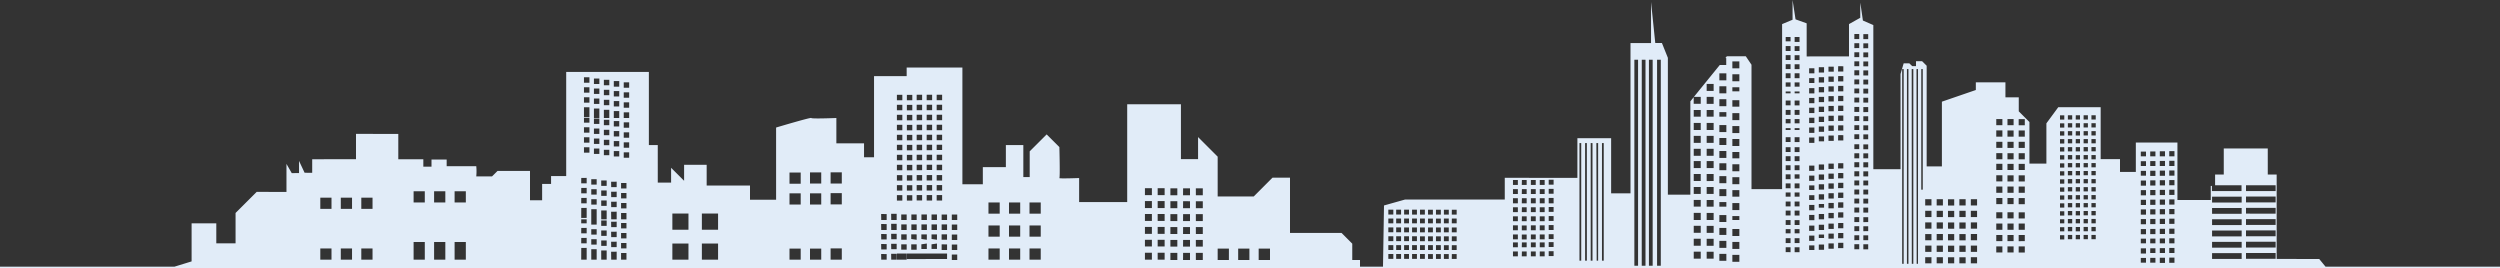 <svg xmlns="http://www.w3.org/2000/svg" viewBox="0 0 750 80.48"><rect x="0" y="0" width="750" height="80.48" fill="#333333" stroke="none"/><defs><style>.cls-1{fill:#e1ecf8;}</style></defs><g id="レイヤー_2" data-name="レイヤー 2"><g id="footer"><g id="レイヤー_2-2" data-name="レイヤー 2"><g id="レイヤー_1-2" data-name="レイヤー 1-2"><path class="cls-1" d="M697.66,80l-1.9-2.31H683V52.35h-2.67V44.53h-13.2v7.82h-2.6v3.23h7.93v1.74h-8.88V55.78h-.35V60h-10V42.76H640.75v8.82H636V47.73h-5.8V32.16H617.48L613.92,37V49.09h-5.09V36.6l-3.2-3.2V29.19h-4v-4.5h-8.88V27l-10.18,3.5V49.92H578V19.72l-1.37-1.36h-1.83v1.48h-1.13L572.8,19h-1.7l-.94,3.2V50.76H562V7.52l-3.13-1.36S558.14,1,558.08.83v4.5l-3.38,1.9v9.7H542V7l-3.34-1.2L537.77,0V5.92l-3.14,1.31v49.5h-9.18V19.42l-1.71-2.54h-5.69l-.43.53h.25V19.5h-1.94l-7.76,9.56h2.05v2.09h-2.11v-2l-1,1.26v28h-6.75V17.35l-1.78-4.44h-2L495.31.59V12.91h-6.16V58h-5.81V41.45H473.22v11.9H451.43v6.52H421.48l-6.28,1.77L414.9,80H408V78h-2.32V73.1l-3.21-3.22H387V53.3h-5.25l-5.63,5.64H365.3V47l-5.88-5.88v6.62h-5.14V31.27H338.16V60.62H323.74V53.41s-6.18.24-5.93,0,0-9.29,0-9.29L314,40.32l-5.09,5.08v7.72H307v-9.6h-5.24v6.61h-6.91v5.14h-6.13v-35H272v2.57h-9.79V47.18h-3V43h-8.3V35.4s-7.51.3-7.51,0-10.57,2.86-10.57,2.86V59.93H225V55.67H212V49.45h-6.77v4.79l-3.9-3.9v4.45h-4V43.52h-2.67V21.58h-24.8V52.81h-4.54v2.37h-2.68v4.9H159v-8.8h-9.74l-1.64,1.63h-4.74a15.64,15.64,0,0,0,0-3.06H134v-2h-4.55V50H127V47.77h-7.51v-7.6H106.8v7.6H93.66v4.06H91.38l-1.67-3.56v3.66H87.52l-1.58-2.76v8.4H77l-6.33,6.32V73H64.89V67H57.48V78.42L52.34,80H0v.48H750V80ZM458,70.36v1.47h-1.46V70.36Zm-1.46-1.25V67.63H458V69.1ZM673.8,55.57h8.89v1.75H673.8Zm0,3.39h8.89v1.75H673.8Zm0,3.39h8.89v1.74H673.8Zm0,3.39h8.89v1.74H673.8Zm0,3.38h8.89v1.75H673.8Zm0,3.39h8.89v1.74H673.8Zm0,3.39h8.89v1.74H673.8ZM663.62,59h8.88v1.75h-8.88Zm0,3.39h8.88v1.74h-8.88Zm0,3.39h8.88v1.74h-8.88Zm0,3.38h8.88v1.75h-8.88Zm0,3.39h8.88v1.74h-8.88Zm0,3.39h8.88v1.74h-8.88Zm-12.84-30.6h1.56V46.9h-1.57Zm0,2.89h1.56V49.8h-1.57Zm0,2.9h1.56v1.56h-1.57Zm0,2.89h1.56v1.56h-1.57Zm0,2.89h1.56v1.57h-1.57Zm0,2.9h1.56v1.56h-1.57Zm0,2.89h1.56v1.56h-1.57Zm0,2.9h1.56v1.55h-1.57Zm0,3h1.56v1.56h-1.57Zm0,2.88h1.56V73h-1.57Zm0,2.9h1.56V75.9h-1.57Zm0,2.89h1.56v1.56h-1.57Zm-2.84-31.89h1.56V46.9h-1.56Zm0,2.89h1.56V49.8h-1.56Zm0,2.9h1.56v1.56h-1.56Zm0,2.89h1.56v1.56h-1.56Zm0,2.89h1.56v1.57h-1.56Zm0,2.9h1.56v1.56h-1.56Zm0,2.89h1.56V64.3h-1.56Zm0,2.9h1.56v1.55h-1.56Zm0,3h1.56V70.2h-1.56Zm0,2.89h1.56V73h-1.56Zm0,2.9h1.56V75.9h-1.56Zm0,2.88h1.56v1.56h-1.56Zm-2.87-31.88h1.56V46.9h-1.57Zm0,2.88h1.56V49.8h-1.57Zm0,2.9h1.56v1.56h-1.57Zm0,2.89h1.56v1.56h-1.57Zm0,2.89h1.56v1.57h-1.57Zm0,2.9h1.56v1.56h-1.57Zm0,2.89h1.56v1.56h-1.57Zm0,2.9h1.56v1.56h-1.57Zm0,3h1.56v1.56h-1.57Zm0,2.89h1.56V73h-1.57Zm0,2.9h1.56V75.9h-1.57Zm0,2.88h1.56V78.8h-1.57Zm-2.83-31.88h1.56V46.9h-1.56Zm0,2.88h1.56V49.8h-1.56Zm0,2.9h1.56V52.7h-1.56Zm0,2.9h1.56V55.7h-1.56Zm0,2.88h1.56V58.6h-1.56Zm0,2.9h1.56v1.56h-1.56Zm0,2.89h1.56v1.57h-1.56Zm0,2.9h1.56v1.56h-1.56Zm0,3h1.56v1.55h-1.56Zm0,2.88h1.56V73h-1.56Zm0,2.9h1.56v1.56h-1.56Zm0,2.88h1.56V78.8h-1.56ZM627.43,34.57h1.29v1.29h-1.29Zm0,2.39h1.29v1.28h-1.29Zm0,2.39h1.29v1.29h-1.29Zm0,2.38h1.29V43h-1.29Zm0,2.4h1.29v1.28h-1.29Zm0,2.4h1.29v1.28h-1.29Zm0,2.39h1.29V50.2h-1.29Zm0,2.38h1.29v1.29h-1.29Zm0,2.43h1.29V55h-1.29Zm0,2.41h1.29v1.29h-1.29Zm0,2.39h1.29v1.29h-1.29Zm0,2.39h1.29V62.2h-1.29Zm0,2.39h1.29V64.6h-1.29Zm0,2.38h1.29V67h-1.29Zm0,2.4h1.29v1.29h-1.29Zm0,2.39h1.29v1.29h-1.29Zm-2.35-35.9h1.29v1.28h-1.29Zm0,2.38h1.29v1.29h-1.29Zm0,2.39h1.29v1.29h-1.29Zm0,2.38h1.29V43h-1.29Zm0,2.4h1.29v1.29h-1.29Zm0,2.4h1.29v1.29h-1.29Zm0,2.39h1.29v1.29h-1.29Zm0,2.39h1.29v1.28h-1.29Zm0,2.42h1.29V55h-1.29Zm0,2.41h1.29v1.29h-1.29Zm0,2.4h1.29v1.28h-1.29Zm0,2.38h1.29v1.29h-1.29Zm0,2.39h1.29V64.6h-1.29Zm0,2.39h1.29V67h-1.29Zm0,2.39h1.29v1.29h-1.29Zm0,2.39h1.29v1.29h-1.29Zm-2.35-35.9H624v1.29h-1.29Zm0,2.39H624v1.28h-1.29Zm0,2.39H624v1.29h-1.29Zm0,2.37H624V43h-1.29Zm0,2.41H624v1.28h-1.29Zm0,2.4H624v1.29h-1.29Zm0,2.39H624v1.28h-1.29Zm0,2.38H624V52.6h-1.29Zm0,2.42H624V55h-1.29Zm0,2.42H624v1.29h-1.29Zm0,2.39H624v1.29h-1.29Zm0,2.39H624v1.29h-1.29Zm0,2.39H624v1.29h-1.29Zm0,2.39H624V67h-1.29Zm0,2.39H624v1.29h-1.29Zm0,2.39H624v1.29h-1.29Zm-2.37-35.9h1.3v1.28h-1.3Zm0,2.38h1.3v1.29h-1.3Zm0,2.39h1.3v1.3h-1.3Zm0,2.37h1.3V43h-1.3Zm0,2.42h1.3v1.28h-1.3Zm0,2.39h1.3v1.29h-1.3Zm0,2.39h1.3v1.29h-1.3Zm0,2.39h1.3v1.29h-1.3Zm0,2.41h1.3v1.32h-1.3Zm0,2.42h1.3v1.29h-1.3Zm0,2.4h1.3v1.28h-1.3Zm0,2.38h1.3v1.29h-1.3Zm0,2.39h1.3v1.3h-1.3Zm0,2.39h1.3V67h-1.3Zm0,2.39h1.3v1.29h-1.3Zm0,2.39h1.3v1.29h-1.3ZM618,34.59h1.29v1.29H618ZM618,37h1.29v1.29H618Zm0,2.39h1.29v1.29H618Zm0,2.36h1.29v1.32H618Zm0,2.42h1.29v1.29H618Zm0,2.4h1.29v1.29H618ZM618,49h1.29v1.28H618Zm0,2.38h1.29v1.29H618Zm0,2.41h1.29v1.32H618Zm0,2.43h1.29v1.29H618Zm0,2.39h1.29v1.29H618ZM618,61h1.29v1.29H618Zm0,2.39h1.29v1.29H618Zm0,2.39h1.29V67H618Zm0,2.39h1.29V69.4H618Zm0,2.39h1.29v1.29H618ZM605.6,35.73h1.84v1.84H605.6Zm0,3.4h1.84V41H605.6Zm0,3.41h1.84v1.84H605.6Zm0,3.41h1.84v1.84H605.6Zm0,3.2h1.84V51H605.6Zm0,3.44h1.84v1.84H605.6Zm0,3.38h1.84v1.87H605.6Zm0,3.45h1.84v1.84H605.6Zm0,4.27h1.84v1.84H605.6Zm0,3.38h1.84v1.87H605.6Zm0,3.44h1.84v1.84H605.6Zm0,3.41h1.84v1.83H605.6Zm-3.36-38.2h1.84v1.84h-1.84Zm0,3.41h1.84V41h-1.84Zm0,3.41h1.84v1.84h-1.84Zm0,3.41h1.84v1.84h-1.84Zm0,3.2h1.84V51h-1.84Zm0,3.44h1.84v1.84h-1.84Zm0,3.38h1.84v1.87h-1.84Zm0,3.44h1.84v1.84h-1.84Zm0,4.28h1.84v1.84h-1.84Zm0,3.38h1.84v1.87h-1.84Zm0,3.44h1.84v1.84h-1.84Zm0,3.41h1.84v1.83h-1.84Zm-3.36-38.2h1.84v1.84h-1.84Zm0,3.41h1.84V41h-1.84Zm0,3.41h1.84v1.83h-1.84Zm0,3.41h1.84v1.84h-1.84Zm0,3.2h1.84V51h-1.84Zm0,3.44h1.84v1.84h-1.84Zm0,3.38h1.84v1.87h-1.84Zm0,3.44h1.84v1.84h-1.84Zm0,4.28h1.84V65.5h-1.84Zm0,3.38h1.84v1.87h-1.84Zm0,3.44h1.84v1.84h-1.84Zm0,3.41h1.84v1.83h-1.84Zm-7.63-14.15h1.87v1.87h-1.87Zm0,3.48h1.87v1.88h-1.87Zm0,3.48h1.87v1.88h-1.87Zm0,3.48h1.87v1.88h-1.87Zm0,3.48h1.87v1.88h-1.87Zm0,3.48h1.87V79h-1.87Zm-3.44-17.4h1.88v1.88h-1.88Zm0,3.48h1.88v1.88h-1.88Zm0,3.49h1.88v1.87h-1.88Zm0,3.48h1.88v1.87h-1.88Zm0,3.47h1.88v1.88h-1.88Zm0,3.48h1.88V79h-1.88Zm-3.42-17.4h1.87v1.88H584.4Zm0,3.49h1.87v1.87H584.4Zm0,3.48h1.87v1.87H584.4Zm0,3.48h1.87V72.1H584.4Zm0,3.48h1.87v1.87H584.4Zm0,3.48h1.87V79H584.4ZM581,59.76h1.87v1.87H581Zm0,3.48h1.87v1.88H581Zm0,3.48h1.87V68.6H581Zm0,3.48h1.87v1.88H581Zm0,3.48h1.87v1.88H581Zm0,3.48h1.87V79H581Zm-3.44-17.4h1.88v1.88h-1.88Zm0,3.48h1.88v1.88h-1.88Zm0,3.48h1.88V68.6h-1.88Zm0,3.49h1.88v1.87h-1.88Zm0,3.47h1.88v1.88h-1.88Zm0,3.48h1.88V79h-1.88Zm-1.18-56.44h.45V56.91h-.45Zm-1.43,0h.45V79.15H575Zm-1.44,0H574V79.15h-.46Zm-1.43,0h.45V79.15h-.45Zm-1.43,0h.45V79.15h-.45ZM559,10.23h1.46v1.51H559ZM559,13h1.46v1.47H559Zm0,2.72h1.46v1.46H559Zm0,2.72h1.46V19.9H559Zm0,2.68h1.46v1.51H559Zm0,2.76h1.46v1.47H559Zm0,2.72h1.46v1.46H559Zm0,2.72h1.46v1.46H559Zm0,2.8h1.46v1.51H559Zm0,2.76h1.46v1.47H559Zm0,2.72h1.46v1.46H559Zm0,2.72h1.46v1.46H559Zm0,3h1.46v1.46H559ZM559,46h1.46v1.5H559Zm0,2.68h1.46v1.51H559Zm0,2.72h1.46v1.51H559Zm0,2.76h1.46v1.47H559Zm0,2.72h1.46v1.47H559Zm0,2.72h1.46v1.46H559Zm0,2.68h1.46v1.51H559Zm0,2.89h1.46v1.46H559Zm0,2.71h1.46v1.47H559Zm0,2.72h1.46v1.46H559Zm0,2.68h1.46v1.51H559ZM556.31,10.2h1.46v1.51H556.3Zm0,2.76h1.46v1.47H556.3Zm0,2.72h1.46v1.46H556.3Zm0,2.72h1.46v1.46H556.3Zm0,2.68h1.46v1.51H556.3Zm0,2.76h1.46v1.47H556.3Zm0,2.72h1.46V28H556.3Zm0,2.72h1.46v1.46H556.3Zm0,2.8h1.46v1.51H556.3Zm0,2.76h1.46v1.47H556.3Zm0,2.72h1.46V39H556.3Zm0,2.72h1.46v1.46H556.3Zm0,3h1.46v1.46H556.3Zm0,2.71h1.46V47.5H556.3Zm0,2.68h1.46v1.51H556.3Zm0,2.72h1.46V52.9H556.3Zm0,2.76h1.46v1.47H556.3Zm0,2.72h1.46v1.47H556.3Zm0,2.72h1.46v1.46H556.3Zm0,2.68h1.46v1.5H556.3Zm0,2.88h1.46v1.47H556.3Zm0,2.72h1.46v1.47H556.3Zm0,2.72h1.46v1.46H556.3Zm0,2.68h1.46v1.51H556.3Zm-4.86-53.4H553v1.6h-1.58Zm0,2.95H553v1.59h-1.58Zm0,2.95H553V27.4h-1.58Zm0,3H553v1.58h-1.58Zm0,2.94H553V33.3h-1.58Zm0,2.95H553v1.59h-1.58Zm0,2.94H553v1.59h-1.58Zm0,2.95H553v1.59h-1.58Zm0,8.41H553v1.58h-1.58Zm0,2.95H553v1.58h-1.58Zm0,2.94H553v1.59h-1.58Zm0,2.94H553v1.59h-1.58Zm0,2.91H553v1.62h-1.58Zm0,3H553v1.58h-1.58Zm0,3.2H553v1.58h-1.58Zm0,3H553v1.58h-1.58Zm0,2.94H553v1.59h-1.58ZM548.54,20h1.59V21.5h-1.59Zm0,2.95h1.59v1.59h-1.59Zm0,2.94h1.59v1.59h-1.59Zm0,2.95h1.59v1.59h-1.59Zm0,2.94h1.59v1.6h-1.59Zm0,2.95h1.59v1.6h-1.59Zm0,2.94h1.59v1.6h-1.59Zm0,3h1.59v1.59h-1.59Zm0,8.41h1.59v1.59h-1.59Zm0,3h1.59v1.58h-1.59Zm0,2.94h1.59v1.59h-1.59Zm0,2.94h1.59v1.59h-1.59Zm0,2.92h1.59v1.62h-1.59Zm0,3h1.59v1.59h-1.59Zm0,3.2h1.59v1.59h-1.59Zm0,3h1.59V71.6h-1.59Zm0,2.94h1.59v1.59h-1.59Zm-2.9-52.86h1.58v1.59h-1.58Zm0,3h1.58v1.59h-1.58Zm0,2.95h1.58v1.58h-1.58Zm0,2.95h1.58v1.58h-1.58Zm0,2.94h1.58v1.59h-1.58Zm0,3h1.58v1.59h-1.58Zm0,2.94h1.58v1.59h-1.58Zm0,3h1.58V42.4h-1.58Zm0,8.4h1.58v1.59h-1.58Zm0,3h1.58v1.59h-1.58Zm0,2.94h1.58v1.6h-1.58Zm0,3h1.58v1.59h-1.58Zm0,2.92h1.58V62.3h-1.58Zm0,3h1.58v1.59h-1.58Zm0,3.21h1.58v1.58h-1.58Zm0,2.94h1.58V71.4h-1.58Zm0,3h1.58v1.59h-1.58Zm-2.9-52.87h1.58V22h-1.58Zm0,2.95h1.58V24.9h-1.58Zm0,3h1.58v1.58h-1.58Zm0,2.95h1.58v1.58h-1.58Zm0,2.94h1.58v1.59h-1.58Zm0,3h1.58v1.59h-1.58Zm0,2.94h1.58v1.59h-1.58Zm0,3h1.58v1.59h-1.58Zm0,8.41h1.58v1.58h-1.58Zm0,3h1.58v1.58h-1.58Zm0,2.94h1.58V57h-1.58Zm0,2.94h1.58V60h-1.58Zm0,2.93h1.58v1.6h-1.58Zm0,3h1.58v1.58h-1.58Zm0,3.2h1.58v1.58h-1.58Zm0,3h1.58v1.58h-1.58Zm0,2.94h1.58V75h-1.58Zm-4.35-62.52h1.47v1.48h-1.47Zm0,2.73h1.47v1.47h-1.47Zm0,2.72h1.47v1.46h-1.47Zm0,2.72h1.47v1.46h-1.47Zm0,2.71h1.47v1.48h-1.47Zm0,2.73h1.47V26h-1.47Zm0,2.72h1.47V28h-1.47Zm0,2.72h1.47v1.46h-1.47Zm0,2.83h1.47v1.48h-1.47Zm0,2.73h1.47V37h-1.47Zm0,2.72h1.47V39h-1.47Zm0,2.72h1.47v1.46h-1.47Zm0,3h1.47v1.46h-1.47Zm0,2.71h1.47v1.47h-1.47Zm0,2.71h1.47v1.48h-1.47Zm0,2.72h1.47V53.6h-1.47Zm0,2.73h1.47v1.47h-1.47Zm0,2.72h1.47V59h-1.47Zm0,2.72h1.47v1.46h-1.47Zm0,2.71h1.47v1.48h-1.47Zm0,2.86h1.47v1.46h-1.47Zm0,2.71h1.47V70h-1.47Zm0,2.72h1.47v1.46h-1.47Zm0,2.71h1.47v1.48h-1.47Zm-2.68-63.08h1.46V12.4H535.7Zm0,2.73h1.46v1.47H535.7Zm0,2.72h1.46v1.46H535.7Zm0,2.72h1.46v1.46H535.7Zm0,2.71h1.46v1.48H535.7Zm0,2.73h1.46V26H535.7Zm0,2.72h1.46V28H535.7Zm0,2.72h1.46v1.46H535.7Zm0,2.83h1.46v1.48H535.7Zm0,2.73h1.46V37H535.7Zm0,2.72h1.46V39H535.7Zm0,2.72h1.46v1.46H535.7Zm0,3h1.46v1.46H535.7Zm0,2.71h1.46v1.47H535.7Zm0,2.71h1.46v1.48H535.7Zm0,2.72h1.46v1.48H535.7Zm0,2.73h1.46v1.47H535.7Zm0,2.72h1.46V59H535.7Zm0,2.72h1.46v1.46H535.7Zm0,2.71h1.46v1.47H535.7Zm0,2.85h1.46v1.47H535.7Zm0,2.72h1.46V70H535.7Zm0,2.72h1.46v1.46H535.7Zm0,2.71h1.46v1.48H535.7Zm-16-55.76h2.1v2.09h-2.1Zm0,3.87h2.1v2.1h-2.1Zm0,3.89h2.1V27.4h-2.1Zm0,3.89h2.1V32h-2.1Zm0,3.88h2.1v2.09h-2.1Zm0,3.88h2.1v2.1h-2.1Zm0,3.88h2.1v2.1h-2.1Zm0,3.9h2.1V47.5h-2.1Zm0,3.67h2.1v2.1h-2.1Zm0,3.88h2.1v2.1h-2.1Zm0,3.89h2.1V59h-2.1Zm0,3.88h2.1v2.1h-2.1Zm0,3.89h2.1V66h-2.1Zm0,3.88h2.1v2.1h-2.1Zm0,3.88h2.1v2.1h-2.1Zm0,3.89h2.1v2.09h-2.1ZM515.81,22h2.1v2.1h-2.1Zm0,3.89h2.1V28h-2.1Zm0,3.88h2.1v2.09h-2.1Zm0,3.88h2.1V35h-2.1Zm0,3.88h2.1v2.1h-2.1Zm0,3.88h2.1v2.1h-2.1Zm0,3.89h2.1v2.09h-2.1Zm0,3.68h2.1v2.09h-2.1Zm0,3.87h2.1v2.11h-2.1Zm0,3.9h2.1v2.09h-2.1Zm0,3.88h2.1V62h-2.1Zm0,3.89h2.1v2.09h-2.1Zm0,3.87h2.1v2.1h-2.1Zm0,3.88h2.1v2.1h-2.1Zm0,3.89h2.1v2.09h-2.1ZM512,25.19h2.09v2.09H512Zm0,3.88h2.09v2.09H512ZM512,33h2.09v2H512Zm0,3.88h2.09V39H512Zm0,3.88h2.09v2.1H512Zm0,3.89h2.09v2.09H512Zm0,3.68h2.09v2.09H512Zm0,3.87h2.09v2.11H512Zm0,3.9h2.09v2.09H512ZM512,60h2.09v2H512Zm0,3.89h2.09V66H512Zm0,3.87h2.09v2.1H512Zm0,3.88h2.09v2.1H512Zm0,3.89h2.09V77.6H512ZM508.12,33h2.1v2h-2.1Zm0,3.88h2.1V39h-2.1Zm0,3.88h2.1v2.1h-2.1Zm0,3.89h2.1v2.09h-2.1Zm0,3.68h2.1v2.09h-2.1Zm0,3.87h2.1v2.11h-2.1Zm0,3.9h2.1v2.09h-2.1Zm0,3.88h2.1v2h-2.1Zm0,3.89h2.1V66h-2.1Zm0,3.87h2.1v2.1h-2.1Zm0,3.88h2.1v2.1h-2.1Zm0,3.89h2.1V77.6h-2.1Zm-11-57.58h1.12V79.72h-1.12Zm-2.44,0h1.12V79.72h-1.12Zm-2.15,0h1.12V79.72h-1.13Zm-2.22,0h1.11V79.72h-1.11Zm-9.72,25h.53V78.21h-.53Zm-1.68,0h.53V78.21H479Zm-1.7,0h.54V78.21h-.54Zm-1.68,0h.53V78.21h-.53Zm-1.69,0h.53V78.21h-.53Zm-9.23,11h1.47v1.48h-1.47Zm0,2.73h1.47v1.46h-1.47Zm0,2.72h1.47V61h-1.47Zm0,2.72h1.47v1.46h-1.47Zm0,2.72h1.47v1.46h-1.47Zm0,2.7h1.47v1.48h-1.47Zm0,2.74h1.47v1.46h-1.47Zm0,2.38h1.47v1.46h-1.47Zm0,2.72h1.47v1.46h-1.47ZM461.93,54h1.47v1.48h-1.47Zm0,2.73h1.47v1.46h-1.47Zm0,2.72h1.47V61h-1.47Zm0,2.72h1.47v1.46h-1.47Zm0,2.72h1.47v1.46h-1.47Zm0,2.7h1.47v1.48h-1.47Zm0,2.74h1.47v1.46h-1.47Zm0,2.38h1.47v1.46h-1.47Zm0,2.72h1.47v1.46h-1.47ZM459.26,54h1.46v1.49h-1.46Zm0,2.74h1.46V58.2h-1.46Zm0,2.72h1.46V61h-1.46Zm0,2.72h1.46v1.46h-1.46Zm0,2.71h1.46v1.47h-1.46Zm0,2.71h1.46v1.48h-1.46Zm0,2.74h1.46V71.8h-1.46Zm0,2.38h1.46v1.46h-1.46Zm0,2.72h1.46V76.9h-1.46ZM456.57,54H458v1.48h-1.47Zm0,2.74H458V58.2h-1.47Zm0,2.72H458V61h-1.47Zm0,2.72H458v1.46h-1.47Zm0,2.71H458v1.47h-1.47Zm0,7.83H458v1.46h-1.47Zm0,2.72H458V76.9h-1.47ZM453.89,54h1.47v1.49h-1.47Zm0,2.73h1.47V58.2h-1.47Zm0,2.73h1.47V61h-1.47Zm0,2.72h1.47v1.46h-1.47Zm0,2.71h1.47v1.47h-1.47Zm0,2.71h1.47v1.48h-1.47Zm0,2.73h1.47V71.8h-1.47Zm0,2.38h1.47v1.47h-1.47Zm0,2.73h1.47V76.9h-1.47ZM435.55,62.92H437v1.46h-1.47Zm0,2.65H437V67h-1.47Zm0,2.66H437V69.7h-1.47Zm0,2.66H437v1.46h-1.47Zm0,2.66H437V75h-1.47Zm0,2.66H437v1.46h-1.47Zm-2.38-13.29h1.47v1.46h-1.47Zm0,2.65h1.46V67h-1.46Zm0,2.66h1.46V69.7h-1.46Zm0,2.66h1.46v1.46h-1.46Zm0,2.66h1.46V75h-1.46Zm0,2.66h1.46v1.46h-1.46Zm-2.38-13.3h1.46v1.47h-1.46Zm0,2.66h1.46V67h-1.46Zm0,2.66h1.46v1.46h-1.46Zm0,2.66h1.46v1.46h-1.46Zm0,2.65h1.46V75h-1.46Zm0,2.67h1.46v1.46h-1.46Zm-2.38-13.3h1.46v1.47h-1.46Zm0,2.66h1.46V67h-1.46Zm0,2.66h1.46v1.46h-1.46Zm0,2.66h1.46v1.46h-1.46Zm0,2.65h1.46V75h-1.46Zm0,2.67h1.46v1.46h-1.46ZM426,62.91h1.46v1.47H426Zm0,2.66h1.46V67H426Zm0,2.66h1.46v1.46H426Zm0,2.66h1.46v1.46H426Zm0,2.65h1.46V75H426Zm0,2.67h1.46v1.46H426Zm-2.38-13.3h1.46v1.47h-1.46Zm0,2.66h1.46V67h-1.46Zm0,2.66h1.46v1.46h-1.46Zm0,2.65h1.46v1.47h-1.46Zm0,2.66h1.46V75h-1.46Zm0,2.67h1.46v1.46h-1.46Zm-2.39-13.3h1.47v1.46h-1.47Zm0,2.66h1.47V67h-1.47Zm0,2.66h1.47v1.46h-1.47Zm0,2.65h1.47v1.47h-1.47Zm0,2.66h1.47V75h-1.47Zm0,2.67h1.47v1.46h-1.47Zm-2.38-13.3h1.47v1.46h-1.47Zm0,2.66h1.47V67h-1.47Zm0,2.65h1.47v1.47h-1.47Zm0,2.66h1.47v1.47h-1.47Zm0,2.66h1.47V75h-1.47Zm0,2.66h1.47v1.47h-1.47ZM416.5,62.91H418v1.46h-1.5Zm0,2.66H418V67h-1.5Zm0,2.65H418v1.47h-1.5Zm0,2.66H418v1.46h-1.5Zm0,2.66H418V75h-1.5Zm0,2.66H418v1.47h-1.5ZM272,70.3v1.63h-1.63V70.3ZM270.38,69V67.32H272V69ZM272,73.29v1.62h-1.63V73.29Zm12.11-3v1.63h-1.63V70.31ZM282.49,69V67.32h1.63V69Zm1.63,4.33V75h-1.63V73.29Zm93.48,1.25H381V78h-3.4Zm-6.15,0h3.37V78h-3.37Zm-6.15,0h3.37V78H365.3Zm-6.55-18.09h2.09v2.09h-2.08Zm0,3.88h2.09v2.09h-2.08Zm0,3.87h2.09v2.09h-2.08Zm0,3.88h2.09V70.2h-2.08Zm0,3.87h2.09v2h-2.08Zm0,3.87h2.09V78h-2.08ZM354.93,56.5H357v2.08h-2.09Zm0,3.87H357v2.09h-2.09Zm0,3.87H357v2.09h-2.09Zm0,3.88H357v2.09h-2.09Zm0,3.87H357v2h-2.09Zm0,3.87H357V78h-2.09ZM351.12,56.5h2.08v2.08h-2.08Zm0,3.87h2.08v2.09h-2.08Zm0,3.87h2.08v2.09h-2.08Zm0,3.88h2.08v2.09h-2.08Zm0,3.87h2.08v2h-2.08Zm0,3.87h2.08V78h-2.08Zm-3.82-19.4h2.09v2.08H347.3Zm0,3.87h2.09v2.09H347.3Zm0,3.87h2.09v2.09H347.3Zm0,3.88h2.09v2.09H347.3Zm0,3.87h2.09v2H347.3Zm0,3.87h2.09v2.09H347.3Zm-3.82-19.36h2.09v2.08h-2.09Zm0,3.87h2.09v2.09h-2.09Zm0,3.87h2.09v2.09h-2.09Zm0,3.88h2.09v2.09h-2.09Zm0,3.87h2.09v2h-2.09Zm0,3.87h2.09v2.09h-2.09ZM308.85,60.74h3.37v3.37h-3.37Zm0,6.9h3.37V71h-3.37Zm0,6.9h3.37v3.37h-3.37Zm-6.15-13.8h3.36v3.37H302.7Zm0,6.9h3.36V71H302.7Zm0,6.9h3.36v3.37H302.7Zm-6.16-13.8h3.37v3.37h-3.37Zm0,6.9h3.37V71h-3.37Zm0,6.9h3.37v3.37h-3.37Zm-11-10.19h1.63V66h-1.63Zm0,3h1.63V69h-1.63Zm0,3h1.63V72h-1.63Zm0,3h1.63V75h-1.63Zm0,3h1.63V78h-1.63ZM284.12,66h-1.63V64.35h1.63ZM281,28.42h1.64v1.63H281Zm0,3h1.64v1.63H281Zm0,3h1.64v1.64H281Zm0,3h1.64v1.63H281Zm0,3h1.64v1.63H281Zm0,3h1.64V45H281Zm0,3h1.64v1.63H281Zm0,3h1.64v1.63H281Zm0,3.1h1.64v1.63H281Zm0,3h1.64v1.63H281Zm0,3h1.64v1.63H281ZM279.46,71.7V70.31h1.63v1.62Zm1.63,1.36v1.62h-1.63V73.29ZM279.46,69V67.32h1.63V69Zm0-3V64.34h1.63V66ZM278,28.42h1.64v1.63H278Zm0,3h1.64v1.63H278Zm0,3h1.64v1.64H278Zm0,3h1.64v1.63H278Zm0,3h1.64v1.63H278Zm0,3h1.64v1.63H278Zm0,3h1.64v1.63H278Zm0,3h1.64V51H278Zm0,3.1h1.64v1.62H278Zm0,3h1.64v1.63H278Zm0,3h1.64v1.63H278ZM276.41,71.7V70.31h1.64v1.62Zm1.64,1.36v1.63h-1.64v-1.4ZM276.43,69V67.32h1.64V69Zm0-3V64.34h1.64V66ZM275,28.43h1.64v1.62H275Zm0,3h1.64v1.63H275Zm0,3h1.64v1.64H275Zm0,3h1.64v1.63H275Zm0,3h1.64v1.63H275Zm0,3h1.64v1.63H275Zm0,3h1.64v1.63H275Zm0,3h1.64v1.63H275Zm0,3.1h1.64v1.63H275Zm0,3h1.64v1.63H275Zm0,3h1.64v1.62H275Zm-1.63,13.18v-1.4H275v1.63ZM275,73.29v1.63h-1.63V73.29ZM273.41,69V67.32H275V69Zm0-3V64.34H275V66Zm-1.35-37.54h1.63v1.62h-1.63Zm0,3h1.63v1.63h-1.63Zm0,3h1.63V36.1h-1.63Zm0,3h1.63v1.63h-1.63Zm0,3h1.63v1.63h-1.63Zm0,3h1.63v1.63h-1.63Zm0,3h1.63V48.1h-1.63Zm0,3h1.63v1.63h-1.63Zm0,3.1h1.63v1.63h-1.63Zm0,3h1.63v1.63h-1.63Zm0,3h1.63v1.63h-1.63Zm0,17.51h12.06v1.64H272.06ZM272,66h-1.63V64.34H272Zm-2.93-37.55h1.63v1.63h-1.63Zm0,3h1.63v1.63h-1.63Zm0,3h1.63v1.64h-1.63Zm0,3h1.63v1.63h-1.63Zm0,3h1.63v1.63h-1.63Zm0,3h1.63v1.62h-1.63Zm0,3h1.63v1.63h-1.63Zm0,3h1.63v1.63h-1.63Zm0,3.1h1.63v1.63h-1.63Zm0,3h1.63v1.64h-1.63Zm0,3h1.63v1.63h-1.63Zm0,17.52H272V77.9h-2.93Zm-1.73-11.93H269V66h-1.63Zm0,3H269V69h-1.63Zm0,3H269v1.63h-1.63Zm0,3H269v1.62h-1.63Zm0,3H269V77.9h-1.63Zm-3-11.93H266V66h-1.63Zm0,3H266V69h-1.63Zm0,3H266v1.63h-1.63Zm0,3H266v1.62h-1.63Zm0,3H266V77.9h-1.63Zm-15.16-24.5h3.36v3.36h-3.36Zm0,6.24h3.36v3.37h-3.36Zm0,16.58h3.36V77.9h-3.36ZM243,51.71h3.37v3.36H243ZM243,58h3.37v3.37H243Zm0,16.58h3.37V77.9H243Zm-6.15-22.82h3.36v3.36h-3.36Zm0,6.24h3.36v3.37h-3.36Zm0,16.58h3.36V77.9h-3.36ZM210.56,64.06h4.86v4.85h-4.86Zm0,9h4.86V77.9h-4.86Zm-8.85-9h4.83v4.85h-4.83Zm0,9h4.83V77.9h-4.83ZM187.12,24.69h1.63v1.64h-1.63Zm0,3h1.63v1.63h-1.63Zm0,3h1.63v1.63h-1.63Zm0,3h1.63V35.4h-1.63Zm0,3h1.63v1.63h-1.63Zm0,3h1.63v1.63h-1.63Zm0,3h1.63v1.63h-1.63Zm0,3h1.63v1.63h-1.63Zm-.8,9.2h1.62v1.64h-1.62Zm0,3h1.62v1.63h-1.62Zm0,3h1.62v1.63h-1.62Zm0,3h1.62V65.8h-1.62Zm0,3h1.62v1.63h-1.62Zm0,3h1.62v1.63h-1.62Zm0,3h1.62v1.63h-1.62Zm0,3h1.62v2h-1.62Zm-2.18-51.58h1.63V26h-1.63Zm0,3h1.63v1.63h-1.63Zm0,3h1.63v1.63h-1.63Zm0,3h1.63V35.4h-1.63Zm0,3h1.63v1.63h-1.63Zm0,3h1.63v1.63h-1.63Zm0,3h1.63v1.63h-1.63Zm0,3h1.63v1.63h-1.63Zm-.81,9.2H185v1.64h-1.64Zm0,3H185v1.63h-1.64Zm0,3H185v1.63h-1.64Zm0,3H185V65.8h-1.64Zm0,3H185v1.63h-1.64Zm0,3H185v1.63h-1.64Zm0,3H185v1.63h-1.64Zm0,3H185V77.9h-1.64Zm-2.17-51.58h1.63v1.64h-1.63Zm0,3h1.63v1.63h-1.63Zm0,3h1.63v1.63h-1.63Zm0,3h1.63V35.4h-1.63Zm0,3h1.63v1.63h-1.63Zm0,3h1.63v1.63h-1.63Zm0,3h1.63v1.63h-1.63Zm0,3h1.63v1.63h-1.63Zm-.8,9.2H182v1.64h-1.63Zm0,3H182v1.63h-1.63Zm0,3H182v1.63h-1.63Zm0,3H182V65.8h-1.63Zm0,3H182v1.63h-1.63Zm0,3H182v1.63h-1.63Zm0,3H182v1.63h-1.63Zm0,3H182V77.9h-1.63Zm-2.18-51.58h1.63v1.64h-1.63Zm0,3h1.63v1.63h-1.63Zm0,3h1.63v1.63h-1.63Zm0,3h1.63V35.4h-1.63Zm0,3h1.63v1.63h-1.63Zm0,3h1.63v1.63h-1.63Zm0,3h1.63v1.63h-1.63Zm0,3h1.63v1.63h-1.63Zm-.8,9.2H179v1.64h-1.62Zm0,3H179v1.63h-1.62Zm0,3H179v1.63h-1.62Zm0,3H179v3h-1.62Zm0,3H179v1.63h-1.62Zm0,3H179v1.63h-1.62Zm0,3H179v1.63h-1.62Zm0,3H179V77.9h-1.62Zm-2.19-51.58h1.64v1.64h-1.64Zm0,3h1.64V27.8h-1.64Zm0,3h1.64V30.8h-1.64Zm0,3h1.64V35.4h-1.64Zm0,3h1.64V36.8h-1.64Zm0,3h1.64V39.8h-1.64Zm0,3h1.64V42.8h-1.64Zm0,3h1.64V45.8h-1.64Zm-.81,9.2H176V55h-1.64Zm0,3H176V58h-1.64Zm0,3H176V61h-1.64Zm0,3H176V65.8h-1.64Zm0,3H176V67h-1.64Zm0,3H176V70h-1.64Zm0,3H176V73h-1.64Zm0,3H176V77.9h-1.64Zm-38-17h3.37v3.36h-3.37Zm0,15.22h3.37V77.9h-3.37Zm-6.15-15.22h3.37v3.36h-3.37Zm0,15.22h3.37V77.9h-3.37Zm-6.15-15.22h3.36v3.36h-3.36Zm0,15.22h3.36V77.9h-3.36ZM108.39,59.31h3.37v3.36h-3.37Zm0,15.22h3.37V77.9h-3.37Zm-6.15-15.22h3.37v3.36h-3.37Zm0,15.22h3.37V77.9h-3.37ZM96.09,59.31h3.36v3.36H96.09Zm0,15.22h3.36V77.9H96.09Z"/></g></g></g></g></svg>